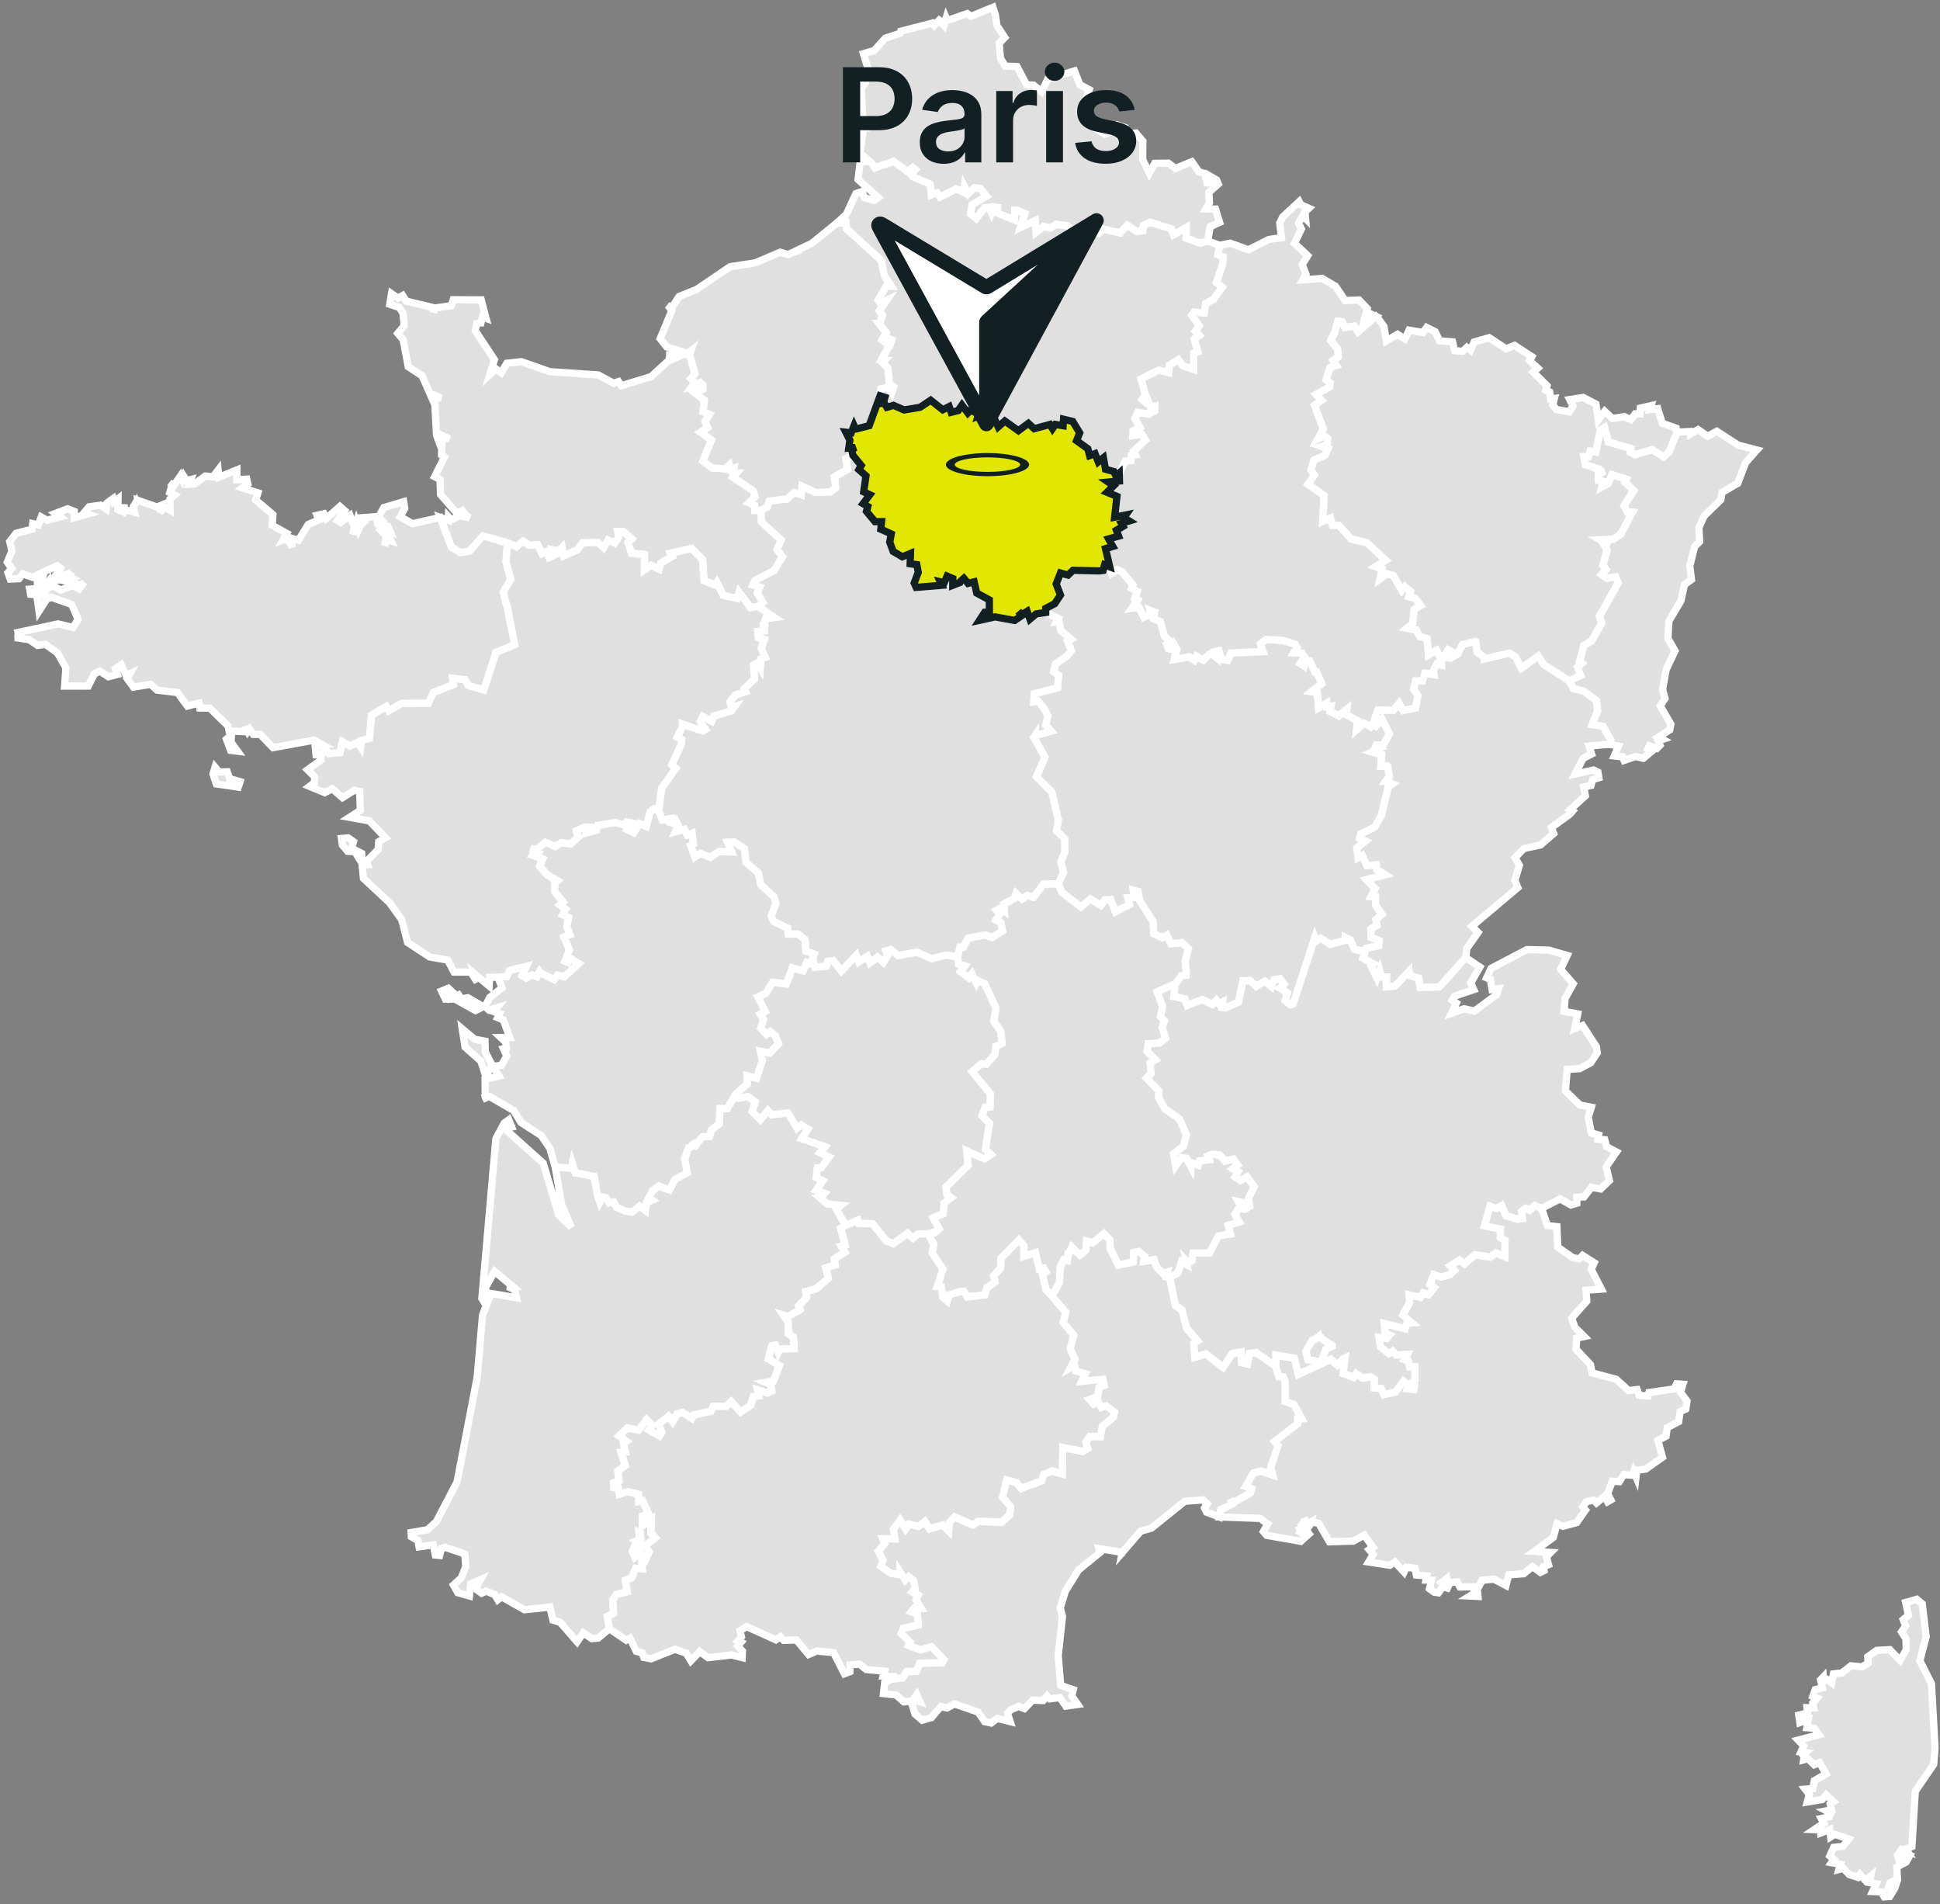 <svg width="267" height="262" viewBox="0 0 267 262" fill="none" xmlns="http://www.w3.org/2000/svg">
<rect x="0" y="0" width="267" height="262" fill="#808080" stroke="none"/>
<path d="M215.986 93.682L217.526 92.921L217.099 91.794L217.704 91.273L217.384 91.011L217.976 88.798L219.022 88.197L220.438 85.766L220.118 84.777L222.7 80.209L222.344 79.394L221.177 79.573L220.42 79.043L221.017 78.344L220.585 77.769L221.182 75.654L220.674 74.844L221.493 75.004L220.22 74.265L222.072 74.176L223.056 73.486L224.65 70.485L223.929 70.418L223.501 69.59L224.837 67.489L223.622 66.353L223.822 65.953L221.85 65.307L221.351 66.518L220.46 67.008L220.661 66.255L219.975 66.131L219.957 65.343L220.772 64.826L219.948 64.924L219.913 64.488L218.176 63.958L217.976 62.84L218.617 62.845L218.835 62.057L219.61 62.199L220.26 59.131L220.83 58.793L221.351 60.801L224.459 61.7L224.396 62.212L225.046 62.555L227.379 61.852L228.947 62.862L229.717 62.172L230.794 59.461L232.558 59.376L232.611 59.741L233.697 59.114L235.033 60.022L236.28 59.336L239.223 61.246L241.801 61.919L240.26 63.646L239.161 66.505L236.988 67.769L236.841 68.753L234.535 71.01L233.813 72.6L233.925 74.532L233.23 75.213L232.567 77.876L232.794 79.742L231.841 80.445L231.347 82.662L229.69 85.459L229.557 87.845L230.532 89.559L229.316 92.115L228.818 94.858L229.156 96.104L228.484 97.102L229.957 99.644L229.806 100.428L228.248 101.416L228.831 101.732L228.221 101.933L228.47 102.543L228.052 102.97L226.997 102.618L226.801 103.023L227.442 103.277L226.164 104.337L225.095 104.088L223.519 104.631L223.314 104.141L222.166 104.016L222.753 102.649L221.471 102.405L221.667 101.812L220.612 99.951L219.12 99.698L219.868 97.796L219.695 96.398L217.909 95.08L216.542 94.764L215.986 93.682Z" fill="#E0E0E0" stroke="white"/>
<path d="M101.278 150.504L101.71 151.078L102.961 150.887L103.958 151.63L103.526 152.939L104.644 154.066L105.695 152.806L106.22 153.376L108.455 153.122L109.697 155.219L110.263 154.778L111.198 155.357L110.356 156.671L113.549 157.784L112.863 158.598L114.119 159.208L113.023 160.673L112.498 160.7L112.324 161.996L113.259 162.472L112.333 163.777L113.464 164.186L112.93 164.774L112.836 164.783L113.816 165.638L115.73 165.851L115.103 166.368L116.398 168.599L115.699 168.999L115.775 169.307L116.296 171.306L115.761 171.462L116.278 172.29L114.831 173.216L114.907 174.062L113.655 174.454L113.981 175.901L112.284 177.361L110.891 177.717L111.002 178.519L109.911 179.694L110.089 180.215L108.446 181.154L107.823 180.972L108.477 181.934L108.486 183.514L109.185 183.977L109.292 185.549L107.266 185.651L107.07 186.074L106.683 185.073L106.238 185.148L105.739 186.974L107.244 187.891L106.429 190.037L105.445 190.206L106.037 190.438L106.198 191.391L105.605 191.68L104.256 191.244L104.421 192.076L103.655 192.17L103.33 193.341L101.919 194.298L100.61 192.864L99.924 193.51L98.17 193.488L97.823 194.187L95.458 194.69L95.196 195.171L93.909 194.369L93.183 194.547L92.533 195.629L91.986 194.89L90.668 195.923L91.046 197.067L90.73 197.593L89.252 196.751L89.764 196.115L88.967 195.34L87.867 196.769L86.322 196.493L85.213 197.557L86.197 198.305L85.788 198.577L86.068 199.797L85.458 199.841L86.046 201.649L85.026 202.415L85.169 203.751L84.434 204.049L84.474 204.677L85.071 204.743L85.231 205.585L86.367 205.238L87.858 205.603L87.912 206.582L88.415 206.462L89.301 208.39L88.424 208.617L88.397 209.939L89.626 209.067L89.572 210.919L90.187 211.578L88.784 212.713L89.319 213.497L88.726 214.81L88.285 214.704L88.383 215.866L87.466 215.79L86.936 217.081L86.068 217.451L86.309 219.022L84.817 219.392L84.314 220.193L84.439 221.988L83.584 222.406L83.846 224.112L82.341 225.381L81.451 225.47L80.276 224.668L79.43 225.91L77.092 223.221L76.099 222.923L75.69 221.124L72.19 221.494L69.029 219.713L68.512 220.118L68.116 219.432L66.914 218.929L66.29 219.223L65.431 218.595L66.139 217.335L64.785 217.936L64.607 219.601L63.018 219.156L62.408 218.096L63.494 217.103L64.095 215.55L63.975 213.813L61.268 212.905L60.756 213.047L60.507 214.022L59.915 213.964L59.621 212.571L57.679 212.838L57.528 211.974L56.615 211.458L56.584 210.866L58.824 210.487L60.066 209.352L62.907 203.902L65.672 189.512L66.411 180.945L67.577 177.975L71.081 178.568L70.828 177.459L69.875 177.009L70.534 177L68.067 174.943L66.86 177.085L66.598 179.111L66.317 178.648L68.249 156.657L69.403 154.533L70.022 154.079L70.413 155.063L69.701 155.188L70.168 155.219L69.919 155.709L74.768 160.054L76.878 167.143L78.637 168.857L77.279 165.709L76.415 160.54L78.628 160.727L78.779 160.05L79.194 161.363L81.781 161.835L82.208 164.244L82.23 164.36L82.56 165.362L82.938 164.672L83.406 164.761L83.846 165.504L84.474 165.379L84.871 166.105L86.126 166.64L86.999 166.764L88.027 165.927L88.838 166.528L88.971 165.446L89.728 165.112L89.301 164.801L89.804 163.812L90.685 163.171L92.146 163.719L92.894 162.285L94.572 161.332L94.225 159.435L94.755 157.917L95.512 157.663L95.24 157.071L95.761 157.525L96.687 156.377L97.631 156.372L97.952 155.379L98.976 154.649L99.096 152.512L100.102 152.499L101.278 150.504ZM88.237 212.58L88.13 210.99L87.956 210.906L88.027 211.863L87.489 212.081L87.934 212.509L88.237 212.58ZM87.529 212.522L87.4 212.62L87.039 213.479L87.386 214.258L88.156 213.706L87.698 212.584L87.591 212.513L87.529 212.522Z" fill="#E0E0E0" stroke="white"/>
<path d="M131.782 131.652L132.111 130.303L132.57 130.299L133.264 129.065L135.597 128.638L136.515 128.999L137.957 128.082L137.757 126.977L137.067 126.594L137.61 125.775L137.134 125.245L137.779 124.911L138.202 125.254L138.135 124.404L139.565 123.642L139.827 122.926L140.664 123.687L141.359 123.206L142.24 123.451L143.616 121.643L145.66 121.59L146.154 122.765L148.772 124.773L150.054 123.682L151.493 124.569L152.089 123.798L152.855 123.763L153.523 125.441L155.446 124.435L155.202 123.527L156.114 123.487L155.963 122.48L156.635 122.667L156.885 123.954L158.701 126.772L158.804 128.473L159.979 129.008L160.598 128.669L161.154 129.827L162.65 129.698L163.568 130.53L163.131 132.222L163.292 134.083L163.657 134.119L162.584 134.275L161.707 135.495L161.586 135.526L161.426 135.548L159.28 136.474L160.032 138.505L159.743 139.863L160.268 140.482L159.97 141.417L160.446 142.855L159.645 143.54L158.051 143.638L157.904 144.685L159.044 145.851L158.323 146.27L158.452 147.766L157.833 148.358L159.529 150.103L159.462 150.989L160.326 152.565L162.361 153.972L163.305 156.136L162.909 157.708L161.537 158.781L161.818 160.379L162.624 159.28L163.318 159.387L163.919 160.54L163.964 159.979L164.899 160.33L165.086 159.743L166.426 159.569L166.261 159.07L166.885 158.839L167.891 158.932L168.612 159.747L169.765 159.48L170.371 160.317L169.708 160.802L170.433 161.23L170.033 161.933L170.705 162.419L171.631 161.933L172.642 163.291L171.845 164.921L172.027 166.012L171.627 166.248L171.391 165.558L170.482 165.362L170.945 166.141V166.377L170.438 166.341L169.984 167.12L170.594 168.162L169.053 168.612L169.374 169.819L167.731 170.077L166.466 172.423L164.213 172.441L164.097 173.447L163.577 173.804L163.251 173.465L163.358 174.022L162.637 173.621L162.161 175.135L161.012 175.767L160.536 175.674L160.669 175.041L160.05 175.237L159.155 174.298L158.826 173.327L157.405 173.572L157.53 172.846L156.729 172.205L156.056 172.348L155.963 173.639L153.919 174.071L152.788 171.76L152.757 170.629L151.942 169.761L150.362 171.016L149.551 170.789L149.444 172.036L148.63 172.69L147.512 171.622L147.103 172.606H146.996L146.911 173.438L146.421 173.336L145.936 174.311L145.807 176.502L144.747 178.35L143.915 177.428L143.452 175.317L143.923 174.988L143.616 174.48L143.02 174.592L142.49 172.383L140.887 172.864L140.914 171.404L140.223 170.642L137.779 173.127L137.699 174.525L136.764 175.527L136.955 176.39L135.833 177.196L135.544 178.189L133.113 178.452L132.637 177.677L132.053 177.731L130.606 178.203L130.375 179.04L129.751 178.501L129.533 177.023L128.994 176.996L129.769 174.614L128.282 172.41L128.5 171.19L127.734 169.752L128.469 169.56L128.625 169.6L129.239 169.088L128.42 167.561L129.796 166.982L129.916 165.549L130.891 164.805L130.308 164.391L130.183 163.336L133.247 160.317L133.042 158.345L135.482 159.444L136.363 158.866L135.611 158.153L136.172 154.6L135.13 153.5L135.589 152.321L136.247 152.285L136.283 150.491L133.781 147.45L135.041 146.368L135.121 146.35L135.709 146.43L136.893 145.112L137.036 143.972L137.908 143.567L137.726 141.897L136.773 140.539L137.062 138.701L135.517 135.379L134.578 134.952L134.391 135.299L133.767 134.008L133.344 134.573L132.187 133.696L132.77 132.921L131.911 132.676L131.782 131.652Z" fill="#E0E0E0" stroke="white"/>
<path d="M180.958 92.444L180.268 90.943L179.645 91.037L179.48 91.624L178.946 91.281L179.569 90.413L179.204 89.857L178.077 89.808L178.532 89.086L178.233 88.61L176.515 88.116L174.271 87.973L173.483 88.597L173.825 89.656L169.386 89.843L168.986 90.845L168.095 90.703L167.757 89.549L167.173 89.678L167.311 90.391L166.661 89.892L166.43 90.017L165.606 90.818L164.68 90.275L164.395 90.841L163.652 90.364L161.626 90.729L161.969 89.34L161.621 88.739L161.354 89.367L160.829 89.251L160.597 88.677L161.203 88.37L160.285 87.568L159.711 85.533L158.758 85.128L158.919 84.207L158.291 83.975L158.447 84.474L157.418 84.919L156.737 83.539L155.784 83.686L156.568 82.55L156.185 82.359L156.523 81.357L155.753 80.934L155.935 80.475L154.39 78.645L153.7 78.374L152.992 78.864L152.734 77.986L152.022 77.715L151.817 78.481L151.283 78.552L147.676 78.472L146.991 79.131L145.953 78.841L145.361 80.346L145.953 81.878L145.161 83.062L143.923 83.712L143.918 84.273L145.628 85.097L145.379 85.573L145.744 85.547L146.002 86.753L147.387 87.951L146.919 88.236L147.449 89.523L146.835 90.24L146.723 90.333L145.254 91.357L145.005 92.426L145.686 92.907L145.552 94.634L142.342 95.444L142.271 96.553L142.836 96.46L143.718 97.515L144.221 98.521L143.909 99.786L144.649 100.591L142.507 101.201V101.103L142.275 101.446L143.803 104.171L142.636 106.883L144.742 108.966L145.646 112.778L145.41 114.318L146.519 115.414L146.55 117.252L145.993 118.553L146.358 120.058L145.659 121.589L146.153 122.765L148.771 124.773L150.054 123.682L151.492 124.568L152.089 123.798L152.854 123.762L153.522 125.44L155.446 124.434L155.201 123.526L156.114 123.486L155.962 122.48L156.634 122.667L156.884 123.953L158.7 126.772L158.803 128.473L159.978 129.007L160.597 128.669L161.154 129.826L162.65 129.697L163.567 130.53L163.131 132.222L163.291 134.083L163.656 134.118L162.583 134.274L161.706 135.494L161.546 137.133L163.068 137.444L163.375 138.335L165.473 137.547L166.866 138.21L167.409 137.662L167.743 138.108L168.273 137.845L168.189 138.62L168.661 138.678L170.459 137.89L171.069 134.964L172.049 134.929L172.886 135.717L174.079 135.013L175.001 135.77L175.353 134.826L176.141 134.688L176.706 135.423L176.132 135.948L177.178 136.629L176.871 137.658L177.588 138.255L177.988 138.148L180.967 129.011L181.145 129.488L181.764 129.114L183.109 129.933L185.139 129.403L185.161 128.998L185.865 129.359L186.412 130.632L187.864 130.944L188.038 130.494L189.761 130.124L189.832 129.443L188.692 128.98L188.67 127.84L189.52 127.319L189.364 126.549L190.206 125.819L189.351 124.55L189.302 123.383L188.71 123.348L189.275 122.257L188.095 121.046L190.656 120.369L189.489 119.617L189.427 118.971L188.135 119.105L187.485 117.698L186.933 117.992L186.755 116.656L187.935 115.716L187.143 115.342L187.298 114.737L189.168 113.842L190.17 112.154L190.161 112.016L191.07 108.254L191.648 107.858L190.789 107.497H190.727L191.212 106.829L190.998 105.409L190.927 105.364L190.161 105.418H190.046L190.166 103.842L188.839 103.459L189.6 103.112L189.222 103.005L189.436 102.519L190.348 102.555L191.248 100.979L190.215 98.94L189.355 99.906L188.941 99.621L188.625 100.004L187.73 99.501L186.715 100.396L186.858 99.153L185.273 98.334L185.366 97.564L184.24 98.49L183.06 97.893L183.193 97.154L182.606 97.234L182.592 96.736L181.479 97.403L181.301 95.32L180.5 95.177L181.915 94.055L181.203 92.444H180.958Z" fill="#E0E0E0" stroke="white"/>
<path d="M29.598 105.556L30.15 106.219L31.272 106.192L31.597 107.141L33.04 107.55L32.79 108.307L29.772 107.862L29.313 106.518L29.598 105.556ZM30.025 64.674L30.119 65.666L32.599 64.66V66.014L33.961 65.929L34.104 66.584L33.374 67.131L35.498 67.817L35.19 68.788L37.559 70.8L37.47 72.292L39.469 73.391L38.975 74.26L39.496 74.041L40.213 75.288L40.052 74.041L41.072 74.335L42.417 72.167L43.913 71.53L43.636 70.903L44.585 70.689L44.906 71.343L46.78 69.687L47.426 70.252L46.437 71.602L46.864 71.882L48.169 70.925L48.775 72.523L48.521 73.552L49.042 71.86L49.353 72.826L49.883 71.659L50.364 72.145L49.857 71.232L51.789 71.081L51.985 72.171L52.724 72.652L52.39 72.955L53.169 73.73L52.938 75.083L53.316 74.228L53.801 74.393L52.911 72.617L53.637 73.004L53.387 72.412L52.43 72.212L52.711 71.74L52.052 71.201L52.822 69.838L55.56 69.032L55.703 69.95L55.097 71.103L56.767 72.051L60.569 71.205L62.11 75.252L63.352 76.036L64.599 75.814L66.451 73.725L69.848 74.718L69.643 77.323L70.307 79.705L69.274 81.441L69.688 83.182L69.763 83.254L70.837 88.712L68.276 89.767L66.584 94.941L64.429 94.322L63.971 93.525L62.297 93.329L62.404 94.215L59.648 95.297L58.949 96.776L55.248 96.802L53.494 97.822L53.156 97.207L51.148 98.41L50.845 101.606L49.75 101.914L49.634 102.782L49.238 102.159L48.129 102.653L47.136 102.061L46.789 103.566L45.23 103.695L44.83 103.129L44.193 103.917L43.498 103.864L43.383 102.715L44.505 102.546L43.236 101.838L37.581 102.875L35.809 101.05L34.852 101.045L34.362 100.329L34.082 100.689L33.708 99.986L33.797 100.667L31.887 100.609L31.802 102.132L32.692 103.361L31.74 103.241L31.161 101.709L31.668 101.286L31.401 99.897L28.877 97.439L27.501 97.421L27.403 96.74L25.782 97.15L24.42 95.288L21.615 94.95L20.715 94.157L18.364 94.549L17.492 93.347L17.87 92.684L17.336 92.92L16.677 91.482L15.884 92.007L16.152 92.8L14.918 93.12L13.729 92.337L12.977 92.742L12.149 94.398L8.894 94.402L9.068 91.887L7.906 89.834L6.249 88.654L5.172 88.801L4.001 88.009L2.069 87.724L2.625 87.599L2.483 87.02L7.99 85.849L10.052 86.339L10.751 85.217L9.856 83.169L7.122 82.198L6.472 82.385L5.363 84.095L5.119 82.319L5.653 81.913L4.206 81.766L4.081 81.067L5.163 80.996L5.132 79.651L5.858 79.367L5.426 80.417L5.804 80.934L6.468 80.177L6.41 81.023L7.349 80.587L8.338 81.192L10.021 80.551L10.88 81.041L11.601 80.11L11.12 80.511L9.464 80.075L10.101 79.643L9.566 79.389L9.816 78.761L8.801 79.763L7.995 79.807L8.36 79.318L7.233 79.754L8.306 78.182L7.87 77.835L4.473 79.429L3.11 78.957L2.621 79.62L1.414 79.678L1.089 78.792L1.619 78.209L1 77.35L1.632 75.854L1.338 74.513L2.207 73.382L4.415 72.817L4.5 72.047L5.279 72.22L5.675 71.134L6.472 71.575L8.28 71.125L7.625 70.644L9.299 70.012L10.225 70.364L10.23 71.228L12.091 70.72L11.588 70.528L12.256 69.74L13.854 69.504L14.607 70.039L14.718 69.21L15.559 68.609L15.675 69.05L16.245 68.614L16.214 70.101L16.957 70.417L17.069 69.411L17.105 70.101L18.534 70.48L18.369 69.669L18.805 68.97L19.006 69.353L18.952 68.837L21.606 69.763L22.269 69.491L21.998 70.528L22.652 69.763L23.414 70.208L23.382 68.69L24.028 68.111L23.365 67.772L23.69 66.708L23.32 66.401L23.917 66.806L24.847 65.471L25.088 66L25.288 65.519L25.68 66.134L26.254 65.987L26.018 66.624L26.806 66.566L28.249 65.497L29.3 65.609L30.025 64.674Z" fill="#E0E0E0" stroke="white"/>
<path d="M117.387 62.648L118.531 64.051L118.21 64.616L119.181 65.48L118.869 67.675L119.706 68.076L118.785 69.305L119.435 69.697L119.248 70.36L120.428 71.78L121.332 71.772L121.22 72.813L122.663 73.468L122.454 74.59L122.93 75.885L124.19 76.616L125.308 76.153L125.263 77.569L126.18 77.693L126.376 78.748L125.815 80.218L126.087 80.823L129.618 80.534L129.399 80.049L129.947 80.178L130.348 79.269L131.136 79.608L131.127 80.534L132.115 80.151L132.213 79.968L132.654 79.577L133.233 80.276L134.07 80.058L134.431 81.607L136.158 82.542L136.167 84.163L135.53 84.229L134.8 85.356L136.937 84.884L139.64 85.369L140.539 84.764L140.21 84.171L140.7 84.541L141.368 84.118L141.746 85.191L142.61 84.465L143.919 84.274L145.629 85.098L145.379 85.574L145.744 85.547L146.003 86.754L147.387 87.952L146.92 88.237L147.45 89.523L146.835 90.24L146.724 90.334L145.255 91.358L145.005 92.426L145.686 92.907L145.553 94.635L142.343 95.445L142.271 96.554L142.837 96.46L143.718 97.516L144.222 98.522L143.91 99.786L144.649 100.592L142.507 101.202V101.104L142.276 101.447L143.803 104.172L142.636 106.883L144.742 108.967L145.646 112.778L145.41 114.319L146.519 115.414L146.55 117.253L145.994 118.553L146.359 120.058L145.66 121.59L143.616 121.643L142.24 123.451L141.359 123.206L140.664 123.687L139.827 122.926L139.564 123.642L138.135 124.404L138.202 125.254L137.779 124.911L137.133 125.245L137.61 125.775L137.066 126.594L137.757 126.977L137.957 128.081L136.514 128.999L135.597 128.638L133.264 129.065L132.57 130.299L132.111 130.303L131.781 131.652L130.232 131.421L128.233 131.915L126.207 131.029L123.625 131.492L122.587 130.668L121.933 130.837L122.164 131.501L121.59 132.44L120.788 131.688L119.733 132.498L119.381 131.608L118.188 132.378L117.836 131.465L115.793 133.62L114.657 132.187L113.905 132.316L113.727 132.943L112.155 133.095L111.981 132.445L111.407 132.583L111.745 132.133L112.03 131.278L110.9 130.882L110.779 129.315L109.831 128.527L108.477 128.54L108.379 127.716L106.46 126.799L106.127 126.042L106.777 124.306L106.505 123.424L104.702 121.75L104.354 120.12L102.658 118.678L102.422 116.772L101.055 115.859L100.134 115.9L100.699 117.222L98.985 117.177L97.747 117.97L96.394 117.431L95.623 117.939L95.027 116.318L95.423 116.104L95.245 114.675L94.604 114.907L94.176 114.123L92.943 114.461L93.344 113.58L93.005 112.939L92.64 113.322L92.137 113.152L92.235 112.672L91.126 112.832L90.641 111.616L91.064 108.428L93.005 105.708L92.462 105.227L93.731 102.48L93.816 101.741L93.223 101.416L93.958 99.849L93.936 99.617L96.736 100.57L97.093 100.343L96.38 99.221L96.727 98.566L97.947 99.234L98.219 98.531L100.659 97.791L101.082 97.213L100.654 97.342L100.467 96.536L101.224 95.605L102.609 95.191L102.44 94.746L103.847 93.406L103.695 91.527L104.234 91.22L104.63 91.865L104.706 90.663L105.325 90.445L104.764 89.18L105.2 87.978L104.368 87.773L104.301 86.852L105.214 86.785L105.254 86.175L104.666 86.046L105.178 85.926L105.361 85.111L106.558 84.96L104.377 83.428L104.978 82.894L104.199 81.585L104.533 80.805L103.593 80.512L103.865 79.879L106.527 78.481L107.671 76.602L106.932 75.596L107.498 74.287L104.773 71.825L104.711 70.209L105.601 69.715L105.837 68.94L107.916 68.664H108.299L109.292 67.742L110.254 68.072L110.37 66.874L112.235 67.751L114.266 67.662L115.005 67.105L114.813 65.614L116.63 64.563L116.403 63.116L117.387 62.648Z" fill="#E0E0E0" stroke="white"/>
<path d="M179.009 28.156L180.131 28.659L179.601 29.149L179.681 30.062L179.294 29.67L178.719 30.721L179.111 31.496L178.158 33.481L179.984 35.178L179.222 36.402L179.734 37.747L179.307 38.508L181.965 38.308L183.795 39.372L185.126 41.353L187.054 41.282L188.185 42.475L187.86 43.691L188.488 43.13L189.374 43.539L186.907 45.663L186.4 44.88L185.082 45.062L184.708 44.274L184.138 44.23L183.724 45.645L183.693 45.815L183.149 46.83L184.111 48.041L184.187 49.132L183.479 49.608L183.924 50.298L183.051 50.605L182.517 52.231L183.096 52.685L182.989 53.241L181.15 54.288L181.907 55.08L180.932 55.761L182.134 59.034L181.413 60.361L182.214 59.965L182.726 60.303L182.686 61.158L181.952 61.42L182.784 61.701L182.357 62.672L180.914 63.268L180.834 63.348L180.438 64.662L180.901 65.383L180.037 66.612L182.246 68.197L182.045 71.728L183.123 71.256L183.381 72.271L184.267 72.284L185.981 74.154L188.127 74.675L190.723 77.075L189.325 77.961L190.22 78.291L189.939 79.622L190.91 78.932L191.747 79.163L192.936 81.212L193.354 80.717L194.134 81.381L193.906 82.106L194.757 82.32L195.54 83.322L194.632 83.838L194.45 85.802L193.662 86.434L194.931 86.675L195.402 87.579L196.413 87.863L196.614 90.09L197.713 89.453L198.412 90.82L198.403 91.528L197.78 91.354L197.25 92.325L197.362 92.841L196.119 92.641L195.768 93.723L194.833 93.701L194.556 94.845L195.162 95.731L194.828 97.432L193.092 97.775L192.548 96.808L191.774 97.752L189.645 97.712L188.942 99.622L188.626 100.005L187.731 99.502L186.716 100.397L186.858 99.155L185.273 98.336L185.367 97.565L184.24 98.491L183.06 97.895L183.194 97.156L182.606 97.236L182.593 96.737L181.48 97.405L181.302 95.321L180.5 95.179L181.916 94.057L181.204 92.445H180.959L180.269 90.945L179.645 91.038L179.481 91.626L178.946 91.283L179.57 90.415L179.204 89.858L178.078 89.809L178.532 89.088L178.234 88.611L176.515 88.117L174.271 87.975L173.483 88.598L173.826 89.658L169.387 89.845L168.986 90.847L168.096 90.704L167.757 89.551L167.174 89.68L167.312 90.392L166.662 89.894L166.43 90.018L165.607 90.82L164.681 90.277L164.396 90.842L163.652 90.366L161.626 90.731L161.969 89.342L161.622 88.741L161.355 89.368L160.829 89.253L160.598 88.678L161.203 88.371L160.286 87.57L159.712 85.535L158.759 85.13L158.919 84.208L158.291 83.977L158.447 84.475L157.419 84.92L156.738 83.54L155.785 83.687L156.568 82.552L156.185 82.36L156.524 81.358L155.754 80.935L155.936 80.477L154.391 78.647L153.701 78.375L152.993 78.865L152.735 77.988L152.152 75.49L153.158 75.192L152.579 74.15L153.955 73.767L153.656 72.966L154.565 72.427L154.338 72.013L155.411 71.683L154.685 71.229L154.943 70.855L153.407 71.167L153.723 68.299L152.361 67.734L153.265 66.844L152.526 66.331L154.075 66.184L154.039 65.116L154.832 63.437L155.615 63.366L155.678 62.672L156.221 62.574L155.981 62.088L157.601 60.575L157.103 59.76L155.892 59.933L155.923 59.279L156.871 58.802L156.181 57.609L156.577 56.741L158.109 56.972L158.91 56.505L158.924 55.877L158.291 55.997L157.998 55.151L157.69 55.427L157.165 54.982L157.615 54.363L157.005 52.137L159.458 50.926L160.816 51.251L160.896 50.249L162.156 49.497L162.82 50.329L164.244 50.815L164.271 48.602L164.836 48.397L164.333 46.656L165.037 46.153L164.489 45.574L165.01 44.826L164.004 43.379L164.329 42.929L165.696 43.063L165.905 41.781L166.991 41.184L168.189 39.528L167.379 38.873L168.252 36.349L168.296 35.329L167.593 35.049L167.86 33.757L169.298 33.459L171.818 34.367L174.618 32.956L176.368 32.702L176.132 30.676L176.542 29.848L178.799 27.742L179.009 28.156Z" fill="#E0E0E0" stroke="white"/>
<path d="M251.837 255.376L252.376 254.183L253.636 254.053L254.433 253.047L252.514 252.393L251.948 252.749L251.824 251.729L250.568 252.215L250.523 251.778L249.678 251.747L251.004 250.857L250.661 250.22L251.766 249.988L251.984 249.472L251.378 249.16L252.073 249.027L251.89 248.225L252.345 247.914L251.329 246.974L250.791 247.597L248.734 247.949L249.019 246.93L248.453 246.182L249.486 246.097L249.704 245.011L251.316 244.089L250.439 242.535L249.686 242.829L248.814 241.978L248.235 242.143L248.315 241.56L247.803 241.707L248.466 241.146L247.865 241.066L248.235 240.215L247.478 239.423L250.341 238.693L249.704 237.802L248.671 237.722L248.867 236.622L247.718 237.018L247.567 235.99L248.756 235.709L248.694 234.966L249.611 234.993L249.486 234.316L250.069 233.652L249.495 233.412L249.824 232.486L250.817 232.245L250.559 231.141L250.92 230.763L250.951 231.346L251.463 231.092L252.086 231.538L252.331 230.318L253.529 230.171L254.735 229.213L256.267 229.347L257.104 228.844L257.055 227.962L258.293 227.081L260.087 226.987L261.508 228.456L262.358 226.969L262.314 225.491L261.704 224.534L262.273 223.715L261.935 222.855L262.661 222.25L262.269 220.491L263.805 220.055L264.553 220.682L265.096 225.197L264.228 228.501L265.831 231.68L266.312 240.474L266.138 242.758L263.6 246.475L263.133 254.071L262.318 254.401L262.549 254.779L261.69 254.49L261.147 255.282L261.312 255.808L261.877 255.069L262.821 255.331L262.345 256.2L261.058 256.903L261.147 258.533L260.123 259.067L259.865 259.784L260.907 259.419L260.795 259.779L260.083 260.941L259.321 260.999L258.898 260.309L257.723 260.265L258.226 259.196L257.291 259.036L257.465 258.132L256.726 258.733L255.969 257.914L255.688 258.31L254.522 257.936L253.707 257.072L253.088 257.233L253.293 256.516L252.064 256.298L252.38 255.826L251.837 255.376Z" fill="#E0E0E0" stroke="white"/>
<path d="M198.412 90.819L199.307 89.403L199.81 89.657L199.213 90.485L199.614 90.547L200.598 89.982L201.284 88.686L203.047 88.25L203.091 88.281L203.296 89.706L204.32 90.512V90.654L207.74 89.866L208.59 90.387L209.383 91.932L211.693 90.271L212.486 91.429L215.986 93.682L216.542 94.764L217.909 95.08L219.694 96.398L219.868 97.796L219.12 99.697L220.612 99.951L221.667 101.812L221.471 102.404L218.706 102.649L219.053 103.753L217.913 104.319L216.783 106.501L219.32 105.953L219.921 106.242L220.046 107.017L219.209 107.266L218.955 108.081L217.967 108.286L218.194 109.497L216.088 111.42L216.413 111.612L216.043 112.039L213.528 113.852L213.831 114.693L212.018 116.26L209.716 116.763L208.514 118.01L209.111 119.065L208.497 121.131L208.893 122.133L202.575 127.458L203.43 128.3L201.876 130.508L201.729 131.755L198.122 135.793L195.455 135.896L195.242 134.604L193.999 134.208L193.933 133.66L192.009 135.691L190.803 135.802L190.834 134.435L190.126 134.44L189.89 133.571L189.511 134.569L188.728 132.975L189.017 132.654L187.579 131.83L187.864 130.944L188.038 130.495L189.761 130.125L189.832 129.444L188.692 128.981L188.67 127.841L189.52 127.32L189.364 126.55L190.206 125.82L189.351 124.551L189.302 123.384L188.71 123.349L189.275 122.258L188.095 121.047L190.656 120.37L189.489 119.617L189.427 118.972L188.136 119.105L187.485 117.698L186.933 117.992L186.755 116.657L187.935 115.717L187.143 115.343L187.298 114.738L189.169 113.843L190.17 112.155L190.161 112.017L191.07 108.255L191.649 107.859L190.789 107.498H190.727L191.212 106.83L190.998 105.41L190.927 105.365L190.161 105.419H190.046L190.166 103.842L188.839 103.46L189.6 103.112L189.222 103.005L189.436 102.52L190.348 102.556L191.248 100.98L190.215 98.94L189.356 99.906L188.941 99.621L189.645 97.711L191.773 97.751L192.548 96.808L193.091 97.774L194.828 97.431L195.161 95.73L194.556 94.844L194.832 93.7L195.767 93.722L196.119 92.64L197.361 92.841L197.25 92.324L197.78 91.353L198.403 91.527L198.412 90.819Z" fill="#E0E0E0" stroke="white"/>
<path d="M144.747 178.349L145.807 176.506L145.936 174.315L146.421 173.34L146.911 173.443L146.995 172.61H147.102L147.512 171.626L148.625 172.695L149.444 172.04L149.551 170.798L150.361 171.025L151.938 169.77L152.752 170.638L152.784 171.773L153.915 174.079L155.958 173.652L156.047 172.361L156.72 172.218L157.521 172.86L157.401 173.581L158.821 173.34L159.146 174.311L160.041 175.25L160.66 175.055L160.526 175.687L161.003 175.78L161.773 179.658L162.69 180.268L163.349 182.815L164.841 184.538L164.315 184.899L164.458 186.76L165.972 186.306L168.327 188.149L169.605 186.261L170.82 186.052L170.887 187.495L171.671 187.682L171.951 186.261L172.913 186.123L175.576 188.007L176.012 189.423L176.644 189.454L176.907 190.144L176.889 192.86L178.109 193.265L179.182 195.229L178.617 195.255L178.621 195.896L175.433 198.363L175.91 198.92L174.899 201.961L175.179 202.98L173.554 202.428L172.544 202.682L171.444 204.548L172.29 204.841L172.098 205.429L169.73 206.8L169.36 206.306L169.543 206.996L168.029 207.731L167.833 208.733L166.07 208.078L165.776 207.486L166.145 206.912L165.553 206.382L163.06 206.569L158.483 210.256L156.991 210.687L154.453 213.626L154.542 213.185L154.422 213.595L151.239 213.074L151.403 213.608L148.434 216.021L146.617 218.956L145.918 221.258L146.23 222.428L145.642 227.803L145.98 231.899L147.712 232.5L147.507 233.341L148.322 234.526L146.688 234.757L145.847 233.569L144.484 233.76L144.115 233.341L143.572 233.987L142.124 233.925L140.994 235.096L140.165 234.793L139.079 235.278L138.656 235.737L139.026 236.881L137.267 236.44L136.408 237.077L135.517 236.894L134.609 235.568L131.354 234.455L130.33 235.011L129.48 234.815L128.184 236.342L126.911 236.694L125.931 235.844L125.388 234.081L124.399 234.174L123.331 233.226L121.585 233.025L121.759 231.507L122.65 231.044L124.177 230.888L124.76 230.011L126.109 229.966L126.559 228.858L129.627 228.809L129.867 228.359L128.171 226.596L126.679 227.046L125 226.431L125.232 225.99L123.994 224.793L124.292 224.063L126.35 223.608L126.234 222.121L125.383 221.801L125.82 221.249L126.724 221.289L126.038 220.135L126.332 219.517L125.521 219.062L125.922 218.622L125.717 217.509L125.032 216.992L124.564 217.442L123.847 216.324L123.843 216.676L122.601 216.533L121.202 215.549L121.496 214.695L120.842 213.466L121.701 212.433L121.452 211.738L123.139 211.747L122.917 210.447L123.852 209.178L124.635 210.358L125.063 209.726L125.17 209.735L126.372 210.033L127.271 209.347L127.921 210.358L129.729 209.833L130.548 210.661L130.673 209.45L131.35 208.733L133.905 209.837L134.56 209.343L137.806 209.463L138.923 208.47L139.039 207.304L137.953 206.017L138.509 203.635L139.885 204.022L140.535 204.801L143.327 203.768L143.625 202.878L144.783 202.393L146.185 202.802L146.239 199.182L149.008 199.717L149.671 199.311L149.413 198.465L149.956 197.655L151.417 197.668L151.684 196.257L153.22 194.988L153.345 194.311L152.245 193.483L151.555 193.692L151.154 192.971L150.495 193.229L149.912 192.588L151.012 192.201L151.252 190.914L151.951 190.625L151.764 189.823L148.848 190.086L149.329 189.044L148.046 188.675L147.881 187.891L147.303 188.22L147.917 187.045L147.276 185.625L147.739 183.692L146.296 182.027L146.648 180.571L144.747 178.349ZM125.633 233.907L126.621 234.17L126.176 233.177L125.633 233.907Z" fill="#E0E0E0" stroke="white"/>
<path d="M111.407 132.583L111.982 132.444L112.155 133.095L113.727 132.943L113.905 132.315L114.658 132.186L115.793 133.62L117.837 131.465L118.188 132.378L119.382 131.607L119.733 132.498L120.789 131.688L121.59 132.44L122.164 131.501L121.933 130.837L122.587 130.668L123.625 131.492L126.207 131.029L128.233 131.915L130.232 131.42L131.782 131.652L131.911 132.676L132.77 132.921L132.187 133.696L133.345 134.573L133.768 134.007L134.391 135.298L134.578 134.951L135.517 135.379L137.062 138.7L136.773 140.539L137.726 141.897L137.908 143.567L137.036 143.972L136.893 145.112L135.709 146.43L135.121 146.349L135.041 146.367L133.781 147.449L136.283 150.49L136.248 152.285L135.589 152.32L135.13 153.5L136.172 154.6L135.611 158.153L136.363 158.865L135.482 159.444L133.042 158.344L133.247 160.317L130.183 163.335L130.308 164.391L130.891 164.805L129.916 165.548L129.796 166.982L128.42 167.561L129.239 169.088L128.625 169.6L128.469 169.56L127.734 169.751L126.341 169.796L125.642 170.366L124.907 169.707L122.948 171.136L121.995 170.758L120.072 168.38L118.211 168.349L118.068 167.895L116.403 168.598L115.107 166.368L115.735 165.851L113.821 165.637L112.837 164.787L112.93 164.774L113.469 164.186L112.333 163.776L113.26 162.476L112.325 161.995L112.498 160.7L113.024 160.673L114.119 159.208L112.863 158.598L113.545 157.783L110.352 156.67L111.194 155.357L110.259 154.778L109.698 155.219L108.451 153.122L106.216 153.375L105.69 152.805L104.644 154.066L103.522 152.939L103.954 151.63L102.957 150.886L101.706 151.078L101.278 150.504L102.841 149.128L102.783 148.019L104.092 148.353L104.902 145.94L104.626 144.649L105.922 144.885L107.124 143.625L106.715 142.552L105.966 141.959L105.486 142.329L104.675 141.478L105.054 140.263L104.6 139.546L105.285 139.172L104.288 137.177L105.361 136.679L106.314 135.152L108.219 135.374L109.012 133.175L110.517 133.575L111.024 132.453L111.407 132.583Z" fill="#E0E0E0" stroke="white"/>
<path d="M189.792 43.989L190.473 44.928L190.794 46.91L192.343 45.997L193.358 46.642L193.928 45.427L195.843 45.748L196.346 45.057L197.53 45.641L198.114 46.887L199.917 47.039L200.202 48.245L201.31 48.343L201.889 47.791L202.388 48.174L202.887 47.052L204.952 46.46L207.277 47.992L208.461 47.524L210.825 49.082L210.514 49.621L211.644 50.658L211.021 51.184L212.922 53.081L212.753 53.677L213.283 53.935L213.403 54.888L213.924 54.822L213.701 55.694L214.2 56.344L215.99 56.656L216.48 55.877L216.039 54.977L217.891 54.692L219.65 55.601L219.971 57.765L220.852 56.594L221.921 57.591L223.564 57.324L224.45 57.747L225.046 56.941L225.719 56.95L225.763 56.157L227.237 55.814L227.072 56.349L228.15 56.228L228.782 58.237L230.692 58.918L230.794 59.461L229.717 62.172L228.947 62.863L227.379 61.852L225.046 62.555L224.396 62.213L224.459 61.7L221.351 60.801L220.83 58.793L220.26 59.132L219.61 62.199L218.835 62.057L218.617 62.845L217.976 62.84L218.176 63.958L219.913 64.488L219.948 64.924L220.772 64.826L219.957 65.343L219.975 66.131L220.661 66.255L220.46 67.008L221.351 66.518L221.849 65.307L223.822 65.953L223.622 66.353L224.837 67.489L223.501 69.59L223.929 70.418L224.65 70.485L223.056 73.486L222.072 74.176L220.22 74.265L221.493 75.004L220.674 74.844L221.182 75.654L220.585 77.769L221.017 78.344L220.42 79.043L221.177 79.573L222.344 79.394L222.7 80.209L220.117 84.778L220.438 85.766L219.022 88.197L217.976 88.798L217.384 91.011L217.704 91.274L217.099 91.795L217.526 92.921L215.986 93.682L212.486 91.43L211.693 90.272L209.383 91.933L208.59 90.388L207.74 89.867L204.32 90.655V90.512L203.296 89.706L203.091 88.282L203.047 88.25L201.284 88.687L200.598 89.982L199.614 90.548L199.213 90.486L199.81 89.657L199.307 89.404L198.412 90.82L197.713 89.453L196.613 90.089L196.413 87.863L195.402 87.578L194.93 86.674L193.661 86.434L194.449 85.802L194.632 83.838L195.54 83.322L194.756 82.32L193.906 82.106L194.133 81.38L193.354 80.717L192.935 81.211L191.747 79.163L190.909 78.931L189.939 79.622L190.219 78.29L189.324 77.961L190.722 77.075L188.127 74.675L185.981 74.154L184.266 72.284L183.38 72.271L183.122 71.255L182.045 71.727L182.245 68.197L180.037 66.612L180.9 65.383L180.437 64.661L180.834 63.348L180.914 63.268L182.356 62.671L182.784 61.7L181.951 61.42L182.686 61.157L182.726 60.303L182.214 59.964L181.412 60.36L182.134 59.033L180.932 55.761L181.907 55.08L181.15 54.287L182.989 53.241L183.095 52.684L182.517 52.23L183.051 50.605L183.924 50.298L183.478 49.608L184.186 49.131L184.111 48.041L183.149 46.829L183.692 45.814L183.723 45.645L184.137 44.229L184.707 44.274L185.081 45.062L186.399 44.879L186.907 45.663L189.373 43.539L189.792 43.989Z" fill="#E0E0E0" stroke="white"/>
<path d="M87.586 212.512L87.693 212.584L88.152 213.706L87.381 214.258L87.034 213.479L87.395 212.619L87.524 212.521L87.586 212.512ZM88.129 210.99L88.236 212.579L87.929 212.503L87.484 212.076L88.022 211.858L87.951 210.901L88.129 210.99ZM116.402 168.598L118.067 167.895L118.21 168.349L120.071 168.38L121.995 170.762L122.947 171.14L124.906 169.711L125.641 170.37L126.345 169.8L127.734 169.756L128.5 171.194L128.281 172.414L129.768 174.613L128.994 177L129.537 177.022L129.755 178.5L130.374 179.039L130.61 178.202L132.057 177.73L132.645 177.677L133.117 178.451L135.548 178.189L135.837 177.2L136.959 176.394L136.772 175.53L137.707 174.524L137.783 173.131L140.232 170.646L140.922 171.408L140.895 172.868L142.498 172.387L143.028 174.595L143.624 174.48L143.932 174.987L143.46 175.317L143.927 177.427L144.755 178.344L146.674 180.548L146.323 182.004L147.765 183.67L147.302 185.602L147.943 187.022L147.329 188.198L147.908 187.868L148.072 188.652L149.355 189.021L148.874 190.063L151.79 189.801L151.977 190.602L151.278 190.891L151.038 192.178L149.938 192.565L150.521 193.207L151.18 192.948L151.581 193.67L152.271 193.46L153.371 194.289L153.246 194.965L151.71 196.234L151.443 197.646L149.983 197.632L149.439 198.443L149.698 199.289L149.034 199.694L146.265 199.16L146.211 202.779L144.809 202.37L143.651 202.855L143.353 203.746L140.561 204.779L139.911 203.999L138.535 203.612L137.979 205.994L139.065 207.281L138.949 208.447L137.832 209.44L134.586 209.32L133.932 209.814L131.376 208.71L130.699 209.427L130.574 210.638L129.755 209.81L127.947 210.335L127.297 209.324L126.398 210.01L125.196 209.712L125.089 209.703L124.662 210.335L123.878 209.155L122.943 210.424L123.166 211.724L121.478 211.715L121.727 212.41L120.868 213.443L121.523 214.672L121.229 215.527L122.627 216.511L123.869 216.653L123.873 216.301L124.59 217.419L125.058 216.969L125.743 217.486L125.948 218.599L125.548 219.04L126.358 219.494L126.064 220.113L126.75 221.266L125.846 221.226L125.41 221.778L126.26 222.098L126.376 223.586L124.319 224.04L124.02 224.77L125.258 225.968L125.027 226.408L126.705 227.023L128.197 226.573L129.893 228.336L129.653 228.786L126.585 228.835L126.135 229.944L124.786 229.988L124.203 230.865L122.676 231.021L122.783 230.678L121.549 230.62L121.732 229.953L119.207 229.708L118.308 228.978L117.003 229.08L116.963 230.015L116.22 230.3L114.728 227.388L112.408 227.174L111.278 227.655L109.612 225.656L107.849 225.701L107.413 225.22L106.781 225.634L102.751 223.813L101.838 224.374L102.043 225.229L101.576 225.776L101.976 225.968L101.522 226.48L102.186 227.192L102.141 228.078L100.69 227.713L97.457 228.087L96.304 227.254L95.088 228.523L94.447 227.464L92.907 226.934L89.612 228.238L88.601 228.056L88.383 227.424L87.577 227.214L86.691 225.407L86.184 225.683L83.873 224.115L83.61 222.41L84.465 221.992L84.34 220.197L84.843 219.396L86.335 219.026L86.094 217.455L86.963 217.085L87.493 215.794L88.41 215.87L88.312 214.707L88.753 214.814L89.345 213.501L88.811 212.717L90.213 211.582L89.599 210.923L89.652 209.071L88.423 209.943L88.45 208.621L89.327 208.394L88.441 206.466L87.938 206.586L87.884 205.607L86.393 205.242L85.257 205.589L85.097 204.747L84.501 204.681L84.46 204.053L85.195 203.754L85.053 202.419L86.072 201.653L85.485 199.845L86.094 199.801L85.814 198.581L86.224 198.309L85.24 197.561L86.348 196.497L87.893 196.773L88.993 195.344L89.79 196.119L89.278 196.755L90.756 197.597L91.072 197.071L90.694 195.927L92.012 194.894L92.559 195.633L93.21 194.551L93.935 194.373L95.222 195.175L95.485 194.694L97.849 194.191L98.196 193.492L99.951 193.514L100.636 192.868L101.945 194.302L103.357 193.345L103.682 192.174L104.447 192.08L104.283 191.248L105.632 191.684L106.224 191.394L106.064 190.442L105.472 190.21L106.456 190.041L107.27 187.895L105.765 186.978L106.264 185.152L106.709 185.076L107.097 186.078L107.293 185.655L109.318 185.553L109.212 183.981L108.513 183.518L108.504 181.938L107.849 180.976L108.472 181.158L110.115 180.219L109.937 179.698L111.028 178.522L110.917 177.721L112.31 177.365L114.011 175.9L113.686 174.453L114.937 174.061L114.862 173.215L116.309 172.289L115.792 171.461L116.327 171.305L115.806 169.306L115.73 168.999L116.402 168.598Z" fill="#E0E0E0" stroke="white"/>
<path d="M136.981 1.997L137.217 3.538L138.29 5.154L137.52 5.964L137.694 8.013L138.353 9.099L139.973 9.161L141.291 11.672L142.258 11.717L143.362 12.612L144.212 10.871L147.881 9.762L148.62 11.65L149.902 12.336L149.506 13.605L150.472 17.483L152.035 18.445L153.353 17.999L153.861 17.225L154.675 17.505L154.337 18.556L156.332 18.302L157.293 19.442L157.262 21.949L158.184 23.81L158.914 22.479L160.811 22.452L161.768 23.178L164.034 22.252L164.992 23.641L165.744 23.854L166.127 25.168L166.675 25.159L166.586 24.268L167.441 24.763L167.677 25.319L166.376 26.468L166.457 27.902L165.967 28.752L167.294 28.77L167.85 30.6L166.555 31.205L166.216 33.169L165.183 33.472L163.211 32.777L163.242 31.321L161.492 32.318L161.207 31.508L158.295 30.582L157.356 31.041L157.276 31.731L156.434 31.86L155.138 31.009L154.159 32.06L151.808 31.526L151.176 32.123L150.223 32.167L149.871 31.646L148.277 32.247L146.83 31.063L145.352 30.88L144.551 31.383L143.611 31.17L142.569 31.989L142.453 30.355L140.41 31.321L141.024 29.384L140.08 28.966L139.666 28.935L139.599 30.253L137.235 29.331L137.271 28.561L136.803 28.485L136.447 29.313L136.104 28.534L135.485 28.61L134.332 30.074L133.544 29.438L133.762 28.173L135.739 26.998L134.933 25.965L134.101 25.845L133.219 26.655L132.734 25.72L132.636 26.468L131.581 26.014L129.35 27.122L128.98 26.566L128.161 26.824L127.996 25.341L125.588 24.313L125.32 23.979L125.939 23.342L125.605 23.066L124.889 23.632L122.974 22.211L120.392 23.102L119.96 22.461L118.339 21.063L118.936 17.073L119.831 17.799L118.744 16.174L118.49 11.619L118.566 11.192L118.735 11.891L119.069 11.432L119.434 9.353L118.833 7.385L120.316 6.948L121.861 5.243L124.19 4.486L123.646 4.384L128.339 3.173L128.575 3.476L129.555 2.469L129.35 2.995L129.92 3.538L130.227 2.469L130.378 2.812L133.121 1.873L133.633 2.242L136.661 1L136.981 1.997Z" fill="#E0E0E0" stroke="white"/>
<path d="M53.886 40.408L54.768 41L55.418 40.662L55.925 41.441L59.741 42.345L59.652 43.004L59.884 42.376L62.123 42.06L62.381 41.241L66.228 41.263L66.896 43.805L66.415 43.636L66.09 44.821L66.099 44.424L65.623 44.513L65.409 45.497L68.049 49.487L67.404 51.544L68.272 50.751L68.993 51.281L69.755 49.981L71.776 49.767L75.659 51.139L82.337 51.588L84.461 52.733L85.124 52.497L85.507 53.071L89.599 51.824L91.972 49.66L93.758 48.908L91.674 48.819L94.897 48.77L95.65 51.397L95.107 52.078L95.623 52.626L95.365 52.995L96.349 52.608L96.736 52.937V53.538L95.57 53.988L96.937 55.052L96.763 56.646L97.649 57.007L97.048 57.977L97.4 58.846L96.434 59.482L97.921 60.524L96.741 63.436L98.019 64.371L99.826 64.496L100.378 63.975L100.543 64.563L101.024 64.398L100.926 65.043L101.411 65.052L100.913 65.676L103.638 67.492L103.932 68.32L103.081 69.18L103.851 69.505L103.887 70.226L104.715 70.213L104.782 71.829L107.507 74.291L106.941 75.6L107.68 76.602L106.541 78.485L103.874 79.883L103.602 80.516L104.542 80.805L104.208 81.584L104.987 82.893L104.386 83.428L103.281 83.592L101.723 81.5L101.452 82.35L99.541 81.914L98.691 80.213L98.504 80.534L96.892 79.888L96.71 77.029L95.205 75.471L92.315 76.117L92.547 76.562L90.962 77.475L90.717 78.334L89.626 77.786L88.7 78.419L88.704 76.29L86.928 76.13L86.429 74.638L86.95 74.153L85.806 73.16L85.031 73.142L85.173 73.922L84.617 74.728L83.695 74.309L83.103 75.373L82.297 74.656L80.204 74.683L79.443 75.68L77.591 76.486L77.368 75.342L76.901 75.814L76.135 75.671L76.447 76.326L75.592 76.713L75.245 75.899L74.599 76.179L74.016 74.955L72.84 75.03L71.976 74.456L71.081 75.235L69.87 74.71L66.473 73.717L64.621 75.805L63.374 76.028L62.132 75.244L60.592 71.197L61.691 71.597L61.714 71.108L62.092 71.522L63.29 70.961L64.621 71.255L63.548 70.507L64.015 70.048L62.885 70.618L60.636 68.053L60.556 65.961L59.817 65.587L61.175 62.875L60.77 62.612L60.863 60.221L61.843 60.391L60.81 59.892L60.48 60.961L60.08 59.888L59.803 54.825L60.667 54.741L59.799 54.376L59.572 55.075L58.085 51.704L56.188 50.457L55.48 46.735L54.745 45.876L55.618 44.83L55.471 43.115L54.977 42.323L53.646 41.869L53.886 40.408Z" fill="#E0E0E0" stroke="white"/>
<path d="M115.103 30.747L116.421 30.582L116.487 31.459L121.287 35.836L121.697 37.889L122.654 39.389L121.977 39.362L120.864 41.317L121.18 41.718L122.017 41.317L121.016 42.759L121.456 43.356L121.078 44.518H120.998L121.964 45.778L121.39 46.753L121.897 47.163L122.169 46.531L122.739 46.753L122.4 47.715L122.222 47.831L121.327 49.487L121.804 49.536L121.465 49.883L122.195 50.658L122.405 52.769L122.988 53.254L122.712 54.06L122.138 53.316L121.238 53.534L121.136 54.465L119.631 58.575L117.85 59.029L117.752 59.033L117.552 58.579L117.16 59.563L116.416 59.483L116.977 60.591L116.826 61.66L117.725 61.589L117.231 61.909L117.396 62.662L116.412 63.129L116.639 64.581L114.822 65.627L115.014 67.119L114.275 67.68L112.244 67.769L110.374 66.892L110.263 68.089L109.301 67.76L108.308 68.681H107.925L105.846 68.953L105.61 69.728L104.72 70.227L103.891 70.24L103.856 69.519L103.086 69.194L103.936 68.334L103.642 67.506L100.917 65.689L101.416 65.066L100.931 65.057L101.029 64.412L100.548 64.576L100.383 63.989L99.831 64.51L98.023 64.385L96.745 63.45L97.925 60.538L96.438 59.496L97.404 58.859L97.052 57.991L97.654 57.021L96.768 56.66L96.941 55.066L95.574 54.002L96.741 53.552V52.951L96.353 52.622L95.37 53.009L95.628 52.639L95.111 52.092L95.654 51.41L94.902 48.784L95.085 48.281L94.648 48.619L91.741 47.724L90.859 46.593L92.458 42.737L91.919 42.02L92.502 42.288L93.459 40.796L95.859 39.834L100.476 36.7L103.914 36.174L107.373 34.709L108.464 35.026L109.671 34.482L109.858 34.99L109.738 34.429L111.719 33.485L115.103 30.747Z" fill="#E0E0E0" stroke="white"/>
<path d="M47.92 115.293L48.65 115.805L48.387 116.718L49.772 117.417L49.906 118.891L48.824 117.177L47.84 117.137L47.123 116.277L46.998 115.373L47.92 115.293ZM69.853 74.714L71.064 75.239L71.959 74.46L72.822 75.034L73.998 74.959L74.581 76.183L75.227 75.903L75.574 76.717L76.429 76.33L76.117 75.675L76.883 75.818L77.35 75.346L77.573 76.49L79.425 75.684L80.187 74.687L82.279 74.66L83.085 75.377L83.677 74.313L84.599 74.732L85.156 73.926L85.013 73.147L85.788 73.164L86.932 74.157L86.411 74.642L86.91 76.134L88.686 76.294L88.682 78.423L89.608 77.79L90.699 78.338L90.944 77.479L92.529 76.566L92.297 76.121L95.187 75.475L96.692 77.034L96.874 79.892L98.486 80.537L98.673 80.217L99.524 81.918L101.434 82.354L101.705 81.504L103.264 83.596L104.368 83.432L106.55 84.963L105.352 85.115L105.174 85.929L104.657 86.05L105.245 86.179L105.205 86.793L104.292 86.86L104.359 87.782L105.187 87.987L104.751 89.189L105.312 90.453L104.693 90.671L104.617 91.873L104.221 91.228L103.687 91.535L103.834 93.418L102.427 94.759L102.6 95.204L101.216 95.618L100.459 96.549L100.646 97.354L101.073 97.225L100.655 97.804L98.21 98.539L97.939 99.242L96.719 98.574L96.371 99.229L97.084 100.351L96.723 100.582L93.927 99.63L93.949 99.861L93.215 101.428L93.807 101.749L93.722 102.492L92.453 105.235L92.996 105.721L91.055 108.441L90.632 111.629L89.973 111.331L89.483 111.736L88.945 113.73L88.019 113.348L87.222 114.608L86.3 114.171L86.977 113.272L86.211 113.138L85.832 113.521L84.701 113.21L82.284 113.601L82.079 114.265L80.717 114.625L81.117 113.864L80.467 113.811L79.327 114.336L79.563 115.191L78.544 116.153L77.226 115.983L76.411 116.504L75.066 115.925L73.864 116.887L73.058 116.763L73.659 117.101L73.388 117.537L73.949 117.555L73.735 117.849L74.692 118.21L74.265 119.185L75.293 120.396H75.369L76.104 120.89H76.233L76.718 121.206L76.349 121.549L76.367 121.66L76.322 122.662L77.497 124.145L77.066 124.519L77.854 125.133L77.453 125.859L78.246 126.251L78.005 127.488L78.437 128.642L77.631 128.962L78.357 130.716L77.751 132.253L78.139 132.422L78.41 131.825L79.639 132.6L77.64 134.421L76.709 134.194L76.264 134.817L74.314 133.873L74.234 133.758L73.886 134.416L73.21 134.167L72.382 134.608L71.834 134.278L72.417 132.983L70.129 133.548L69.737 134.416L68.98 134.434L67.395 134.479L67.319 135.681L65.293 133.971L65.667 135.115L64.781 133.753L62.484 133.749L61.62 132.106L59.136 131.674L56.095 129.675L55.293 126.558L53.61 124.207L50.022 120.863L49.839 119.047L50.605 118.98L50.44 118.521L52.034 116.905L52.123 115.814L53.058 115.275L50.823 112.947L48.098 112.461L49.594 111.495L49.501 108.9L48.757 108.739L47.136 109.754L45.729 108.521L44.692 109.064L42.599 108.201L43.267 107.702L43.321 106.896L42.328 105.916L44.189 104.576L44.198 103.913L44.834 103.125L45.235 103.69L46.793 103.561L47.141 102.056L48.134 102.648L49.242 102.154L49.639 102.777L49.754 101.909L50.85 101.602L51.152 98.405L53.16 97.203L53.499 97.817L55.253 96.798L58.953 96.771L59.652 95.293L62.408 94.211L62.301 93.325L63.975 93.521L64.434 94.318L66.589 94.937L68.281 89.763L70.841 88.708L69.768 83.249L69.692 83.178L69.278 81.437L70.311 79.701L69.648 77.318L69.853 74.714Z" fill="#E0E0E0" stroke="white"/>
<path d="M119.716 22.252L119.978 22.462L120.41 23.103L122.993 22.212L124.907 23.633L125.624 23.067L125.958 23.343L125.339 23.98L125.606 24.314L128.015 25.342L128.18 26.825L128.999 26.567L129.369 27.123L131.599 26.015L132.654 26.469L132.752 25.721L133.238 26.656L134.119 25.845L134.952 25.966L135.758 26.999L133.781 28.174L133.563 29.439L134.351 30.075L135.504 28.61L136.123 28.535L136.466 29.314L136.822 28.486L137.289 28.561L137.254 29.332L139.618 30.253L139.685 28.935L140.099 28.967L141.043 29.385L140.428 31.322L142.472 30.356L142.588 31.99L143.63 31.171L144.569 31.384L145.371 30.881L146.849 31.064L148.296 32.248L149.89 31.647L150.242 32.168L151.194 32.123L151.827 31.527L154.178 32.061L155.157 31.01L156.453 31.861L157.294 31.732L157.374 31.041L158.314 30.583L161.226 31.509L161.511 32.319L163.26 31.322L163.229 32.778L165.202 33.472L166.235 33.17L167.882 33.757L167.615 35.044L168.318 35.329L168.274 36.349L167.401 38.873L168.212 39.528L167.014 41.18L165.923 41.776L165.718 43.059L164.347 42.925L164.022 43.375L165.028 44.822L164.507 45.57L165.05 46.149L164.351 46.652L164.854 48.393L164.289 48.597L164.262 50.81L162.833 50.325L162.174 49.497L160.914 50.249L160.834 51.251L159.476 50.926L157.027 52.137L157.633 54.363L157.187 54.982L157.708 55.427L158.016 55.147L158.314 55.997L158.946 55.877L158.933 56.505L158.127 56.972L156.595 56.745L156.199 57.614L156.889 58.807L155.941 59.283L155.91 59.938L157.121 59.764L157.624 60.574L156.003 62.093L156.243 62.574L155.7 62.676L155.638 63.371L154.854 63.442L154.066 65.116L153.621 65.526L153.332 64.889L152.174 64.564L151.889 62.983L151.172 63.549L150.727 62.409L149.983 62.685L149.738 61.741L148.185 60.623L148.616 59.559L147.655 57.983L146.39 57.676L146.328 58.571L145.264 58.393L144.867 58.972L144.52 58.393L142.361 58.994L141.555 58.25L140.179 59.257L138.313 57.921L137.401 58.727L136.826 57.471L136.452 58.166L135.678 57.983L135.927 57.663L135.121 57.013L134.64 57.222L134.752 56.857L133.549 56.487L133.229 56.812L132.418 55.735L131.898 56.487L130.927 56.727L130.66 55.935L129.774 56.38L128.117 55.062L126.657 56.037L124.462 56.403L122.993 55.77L122.089 56.046L121.755 55.499L121.586 55.503L121.817 54.675L121.149 54.461L121.252 53.531L122.151 53.312L122.726 54.056L123.002 53.25L122.418 52.765L122.209 50.654L121.479 49.88L121.817 49.532L121.341 49.483L122.236 47.827L122.414 47.711L122.752 46.75L122.182 46.527L121.911 47.159L121.403 46.75L121.977 45.775L121.011 44.514H121.091L121.47 43.352L121.029 42.756L122.031 41.313L121.194 41.714L120.878 41.313L121.991 39.359L122.668 39.385L121.71 37.885L121.301 35.832L116.501 31.456L116.434 30.578L115.116 30.743L116.488 29.474L117.792 26.642L118.643 26.362L118.999 27.217L120.317 27.569L120.855 27.177L118.095 24.701L118.398 22.186L119.716 22.252Z" fill="#E0E0E0" stroke="white"/>
<path d="M63.619 141.563L65.32 142.992L66.754 143.264L66.785 144.724L67.707 146.554L66.883 148.148L66.179 145.998L64.002 144.065L63.619 141.563ZM61.709 135.988L62.386 136.612L61.522 136.736L61.878 137.409L63.508 136.714L63.018 137.155L63.281 137.484L64.389 137.284L66.504 138.513L65.436 139.043L62.617 137.467L61.291 137.471L60.77 136.362L61.709 135.988ZM68.998 134.412L69.755 134.394L70.146 133.526L72.435 132.961L71.852 134.256L72.399 134.586L73.228 134.145L73.904 134.394L74.252 133.736L74.332 133.851L76.282 134.795L76.727 134.172L77.658 134.399L79.657 132.578L78.428 131.803L78.156 132.4L77.769 132.231L78.374 130.695L77.649 128.94L78.455 128.62L78.023 127.466L78.263 126.229L77.471 125.837L77.871 125.111L77.083 124.497L77.515 124.123L76.34 122.64L76.384 121.638L76.367 121.527L76.736 121.184L76.251 120.868H76.122L75.387 120.374H75.311L74.283 119.163L74.71 118.188L73.753 117.827L73.967 117.533L73.406 117.515L73.677 117.079L73.076 116.741L73.882 116.865L75.084 115.904L76.429 116.482L77.244 115.961L78.561 116.131L79.581 115.169L79.345 114.314L80.485 113.789L81.135 113.842L80.734 114.603L82.097 114.243L82.302 113.579L84.719 113.188L85.85 113.499L86.229 113.116L86.995 113.25L86.318 114.149L87.239 114.586L88.036 113.326L88.962 113.708L89.501 111.714L89.991 111.309L90.65 111.607L91.135 112.822L92.244 112.662L92.146 113.143L92.649 113.312L93.014 112.929L93.353 113.57L92.952 114.452L94.185 114.118L94.613 114.902L95.254 114.67L95.427 116.099L95.036 116.318L95.632 117.934L96.403 117.426L97.756 117.965L98.998 117.172L100.708 117.217L100.147 115.895L101.069 115.859L102.436 116.772L102.671 118.673L104.368 120.116L104.715 121.745L106.518 123.419L106.786 124.301L106.135 126.037L106.469 126.794L108.388 127.707L108.491 128.531L109.84 128.522L110.793 129.305L110.913 130.873L112.044 131.273L111.759 132.124L111.421 132.573L111.038 132.444L110.53 133.566L109.03 133.17L108.237 135.37L106.331 135.147L105.379 136.674L104.306 137.173L105.303 139.167L104.617 139.541L105.076 140.258L104.697 141.474L105.508 142.324L105.989 141.955L106.737 142.547L107.142 143.62L105.94 144.88L104.644 144.64L104.92 145.931L104.11 148.344L102.801 148.01L102.854 149.123L101.291 150.499L100.094 152.516L99.087 152.529L98.967 154.666L97.943 155.397L97.622 156.39L96.678 156.394L95.752 157.543L95.231 157.089L95.503 157.681L94.746 157.935L94.216 159.453L94.564 161.35L92.885 162.302L92.137 163.736L90.677 163.188L89.795 163.83L89.292 164.818L89.719 165.13L88.962 165.464L88.829 166.546L88.019 165.944L86.99 166.781L86.117 166.657L84.862 166.123L84.466 165.397L83.838 165.521L83.397 164.778L82.929 164.689L82.551 165.379L82.221 164.377L82.199 164.261L81.772 161.853L79.185 161.381L78.771 160.067L78.619 160.744L76.407 160.557L75.672 157.988L74.479 156.243L71.7 154.448L70.712 152.81L67.346 150.86L66.843 150.966L67.056 151.505L66.785 150.971L66.758 148.504L68.673 148.059L67.836 146.728L69.011 146.576L69.75 145.285L69.283 144.292L69.688 144.181L69.59 143.393L68.922 142.761L70.173 142.77L69.269 140.321L68.499 140.013L68.762 139.47L67.929 139.181L68.365 138.669L67.315 138.985L66.74 138.495L67.43 137.217L69.096 135.931L68.668 134.8L68.998 134.412Z" fill="#E0E0E0" stroke="white"/>
<path d="M181.88 184.111L182.063 184.316L183.358 185.104L183.372 185.255L182.49 185.669L181.818 187.415L180.015 187.112L179.725 185.95L180.398 184.734L180.558 184.449L180.7 184.374L181.008 184.303L181.577 183.844L181.653 184.04L181.845 184.062L181.88 184.111ZM188.363 214.922L188.991 213.867L188.443 213.23L188.955 212.892L187.757 211.218L186.266 212.046L182.967 212.144L181.488 209.601L180.567 209.428L180.081 210.118L180.304 209.494L179.859 209.757L179.476 208.853L179.783 209.975L178.87 209.49L179.48 210.202L178.456 210.603L179.307 210.545L179.008 210.848L179.801 211.356L180.513 210.737L179.026 212.077L174.324 211.253L173.879 210.737L174.48 209.686L173.421 208.925L167.819 208.72L168.015 207.718L169.529 206.983L169.347 206.293L169.716 206.787L172.085 205.416L172.276 204.828L171.43 204.534L172.53 202.669L173.541 202.415L175.166 202.967L174.885 201.948L175.896 198.907L175.42 198.35L178.608 195.883L178.603 195.242L179.169 195.215L178.096 193.252L176.876 192.847L176.893 190.131L176.631 189.441L175.999 189.409L175.562 187.994L175.584 186.462L178.136 186.894L178.697 189.102L183.149 187.041L184.049 187.816L184.832 186.992L185.126 186.854L184.854 188.991L186.288 189.525L186.649 189.009L187.553 189.632L188.608 189.445L189.155 189.806L189.12 190.963L190.09 191.052L190.451 191.885L192.05 191.542L193.163 190.033L193.862 190.638L193.706 191.084L194.579 191.19L194.654 190.75L193.924 190.545L194.721 189.913L194.725 188.092H193.995L193.799 187.223L193.27 187.081L193.661 186.377L192.156 186.462L191.667 185.932L191.146 186.271L189.984 185.313L189.774 184.018L190.843 184.169L191.23 183.71L190.611 183.439L190.491 182.112L193.376 182.829L193.644 182.09L194.298 182.032L193.06 180.959L194 179.204L193.911 178.172L195.5 178.501L195.874 177.904L196.618 178.127L197.375 177.17L196.791 176.756L197.312 175.38L198.345 175.718L199.61 175.353L200.149 174.805L199.579 174.2L200.839 173.399L201.556 173.906L202.989 172.651L205.086 172.971L205.901 172.401L207.09 172.895L207.134 170.696L206.48 170.317L206.502 169.146L204.294 168.692L205.055 165.967L205.95 166.292L206.676 165.896L207.259 167.281L208.853 167.757L209.512 167.677L209.396 166.689L209.953 166.261L210.532 166.511L211.204 165.883L212.179 166.27L212.963 168.63L214.272 168.777L214.396 171.613L216.476 173.047L217.339 173.212L217.807 172.74L219.41 173.746L218.991 174.636L220.398 177.379L218.292 177.535L218.39 179.026L216.315 181.355L216.734 182.602L218.034 183.902L217.005 184.116L216.908 185.638L218.889 187.758L219.111 188.897L222.446 189.783L224.143 191.337L225.318 191.199L225.585 191.992L226.828 192.072L226.939 191.605L230.412 191.11L230.75 190.411L231.623 190.465L231.298 191.582L232.188 192.793L232.019 193.862L231.231 194.214L231.035 195.607L229.459 196.435L229.299 197.606L228.168 198.203L228.809 200.509L226.511 202.135L225.269 202.299L225.162 203.225L224.833 202.451L224.632 202.989L223.484 202.891L222.869 203.871L221.908 203.809L221.258 205.492L221.689 206.378L221.244 206.636L220.821 205.897L219.717 206.805L219.303 206.4L218.319 206.627L217.843 207.339L218.208 207.771L217.001 209.499L215.118 210.011L214.303 209.65L213.773 211.547L211.155 213.462L213.421 213.604L212.829 214.205L213.123 215.3L212.397 215.63L212.491 216.111L212.01 216.351L210.91 215.563L209.712 216.529L207.642 216.694L207.264 218.159L205.603 217.282L203.991 217.438L203.314 218.689L203.408 219.659L202.299 219.606L202.931 219.219L202.838 218.337L200.932 218.364L200.567 217.665L199.205 217.758L199.116 217.193L198.376 217.754L199.605 218.622L198.559 218.346L197.971 219.161L197.397 219.081L196.742 218.604L197.023 217.433L196.253 217.411L196.355 216.836L194.93 216.716L194.761 215.804L193.568 215.634L193.238 216.307L191.974 214.931L191.297 215.376L188.363 214.922Z" fill="#E0E0E0" stroke="white"/>
<path d="M161.706 135.495L161.546 137.133L163.069 137.445L163.376 138.335L165.473 137.552L166.866 138.215L167.41 137.667L167.744 138.113L168.269 137.85L168.184 138.62L168.656 138.683L170.455 137.895L171.065 134.965L172.045 134.929L172.882 135.717L174.071 135.018L174.992 135.775L175.344 134.827L176.132 134.689L176.702 135.423L176.128 135.949L177.174 136.63L176.867 137.659L177.588 138.255L177.984 138.144L180.963 129.012L181.141 129.484L181.76 129.11L183.1 129.934L185.13 129.399L185.153 128.994L185.861 129.355L186.404 130.628L187.855 130.94L187.57 131.826L189.008 132.65L188.715 132.97L189.498 134.564L189.877 133.567L190.113 134.435L190.821 134.431L190.794 135.797L192 135.686L193.924 133.656L193.991 134.203L195.233 134.6L195.447 135.891L198.114 135.789L201.725 131.755L203.67 133.068L202.419 135.254L202.833 136.163L200.166 137.08L199.881 137.614L200.438 138.015L199.752 139.426L201.498 138.803L202.909 139.123L205.994 136.853L206.257 136.029L205.353 136.154L205.117 134.764L204.61 134.542L205.202 133.255L210.131 130.664L213.145 130.726L215.696 131.461L214.784 133.375L216.52 135.361L215.398 137.4L215.269 139.159L217.143 139.506L216.72 141.532L217.811 141.1L219.708 144.03L219.828 144.854L218.947 146.216L217.406 147.044L215.692 147.147L215.447 150.09L217.446 152.04L219.009 152.352L218.586 153.719L219.013 155.9L220.02 156.172L219.922 156.76L220.857 156.826L221.128 157.784L222.473 158.5L221.048 160.557L221.507 162.432L220.3 163.59L219.036 163.371L217.998 164.694L217.028 164.729L217.023 165.558L216.208 165.807L214.708 164.961L212.183 166.257L211.208 165.869L210.536 166.497L209.957 166.248L209.401 166.675L209.516 167.664L208.857 167.744L207.263 167.267L206.68 165.883L205.954 166.279L205.059 165.954L204.298 168.679L206.507 169.133L206.484 170.304L207.139 170.682L207.094 172.882L205.905 172.388L205.091 172.957L202.994 172.637L201.56 173.893L200.843 173.385L199.583 174.186L200.153 174.792L199.614 175.34L198.35 175.705L197.317 175.366L196.796 176.742L197.379 177.156L196.622 178.113L195.879 177.891L195.505 178.487L193.915 178.158L194.004 179.191L193.065 180.945L194.302 182.018L193.648 182.076L193.381 182.815L190.496 182.098L190.616 183.425L191.235 183.697L190.847 184.155L189.779 184.004L189.988 185.3L191.15 186.257L191.671 185.919L192.161 186.448L193.666 186.364L193.274 187.067L193.804 187.21L194 188.078H194.73L194.725 189.899L193.928 190.531L194.659 190.736L194.583 191.177L193.71 191.07L193.866 190.625L193.167 190.019L192.054 191.529L190.455 191.871L190.095 191.039L189.124 190.95L189.16 189.792L188.612 189.432L187.557 189.619L186.653 188.995L186.292 189.512L184.859 188.977L185.13 186.84L184.837 186.978L184.053 187.802L183.153 187.027L178.701 189.089L178.14 186.88L175.589 186.448L175.567 187.98L172.904 186.097L171.942 186.235L171.662 187.655L170.878 187.468L170.811 186.025L169.596 186.235L168.318 188.122L165.963 186.279L164.449 186.733L164.306 184.872L164.832 184.512L163.34 182.788L162.681 180.242L161.764 179.632L160.994 175.754L162.142 175.121L162.619 173.608L163.34 174.004L163.233 173.452L163.558 173.79L164.079 173.434L164.199 172.428L166.452 172.405L167.712 170.059L169.355 169.801L169.035 168.594L170.575 168.144L169.965 167.103L170.42 166.323L170.927 166.359V166.123L170.464 165.344L171.368 165.54L171.604 166.23L172.005 165.994L171.822 164.903L172.619 163.278L171.608 161.915L170.718 162.401L170.005 161.915L170.406 161.212L169.68 160.785L170.344 160.299L169.738 159.462L168.585 159.729L167.864 158.915L166.853 158.821L166.234 159.048L166.399 159.551L165.059 159.725L164.872 160.313L163.941 159.965L163.897 160.522L163.291 159.373L162.597 159.262L161.795 160.362L161.515 158.763L162.886 157.695L163.282 156.123L162.338 153.954L160.304 152.548L159.435 150.976L159.502 150.09L157.806 148.34L158.425 147.748L158.296 146.252L159.021 145.829L157.881 144.662L158.024 143.62L159.622 143.522L160.424 142.837L159.947 141.399L160.246 140.464L159.72 139.845L160.01 138.487L159.257 136.456L161.403 135.53L161.564 135.508L161.706 135.495ZM180.691 184.365L180.549 184.44L180.389 184.725L179.716 185.941L180.006 187.103L181.809 187.406L182.481 185.66L183.363 185.246L183.349 185.095L182.054 184.307L181.831 184.049L181.64 184.026L181.564 183.83L180.994 184.289L180.691 184.365Z" fill="#E0E0E0" stroke="white"/>
<path d="M121.122 54.461L121.79 54.675L121.558 55.503L121.727 55.498L122.061 56.046L122.965 55.77L124.439 56.407L126.634 56.037L128.094 55.066L129.751 56.384L130.637 55.939L130.904 56.732L131.875 56.491L132.395 55.739L133.206 56.821L133.526 56.491L134.729 56.861L134.622 57.226L135.098 57.017L135.908 57.667L135.659 57.987L136.434 58.17L136.808 57.475L137.382 58.731L138.295 57.925L140.165 59.261L141.536 58.25L142.342 58.993L144.506 58.397L144.853 58.971L145.25 58.397L146.314 58.575L146.376 57.68L147.641 57.987L148.602 59.563L148.17 60.628L149.72 61.745L149.965 62.689L150.708 62.413L151.154 63.553L151.866 62.983L152.151 64.564L153.309 64.888L153.594 65.525L154.039 65.116L154.074 66.184L152.525 66.331L153.264 66.843L152.36 67.734L153.723 68.299L153.407 71.166L154.943 70.855L154.684 71.229L155.41 71.683L154.337 72.012L154.564 72.427L153.656 72.965L153.954 73.767L152.578 74.15L153.157 75.192L152.151 75.49L152.734 77.988L152.022 77.716L151.817 78.482L151.283 78.553L147.676 78.473L146.991 79.132L145.953 78.843L145.361 80.347L145.953 81.879L145.161 83.063L143.923 83.713L143.918 84.274L142.609 84.466L141.746 85.192L141.367 84.119L140.699 84.542L140.21 84.172L140.539 84.764L139.64 85.37L136.937 84.884L134.8 85.356L135.53 84.23L136.167 84.163L136.158 82.543L134.43 81.607L134.07 80.058L133.233 80.276L132.654 79.577L132.213 79.969L132.115 80.151L131.127 80.534L131.135 79.608L130.347 79.27L129.947 80.178L129.399 80.049L129.617 80.534L126.086 80.824L125.815 80.218L126.376 78.749L126.18 77.694L125.263 77.569L125.307 76.153L124.19 76.616L122.93 75.886L122.453 74.59L122.662 73.468L121.22 72.814L121.331 71.772L120.427 71.781L119.247 70.361L119.434 69.697L118.784 69.305L119.706 68.076L118.869 67.676L119.181 65.481L118.21 64.617L118.531 64.052L117.386 62.649L117.226 61.897L117.716 61.576L116.816 61.652L116.968 60.579L116.407 59.47L117.15 59.55L117.542 58.571L117.743 59.025H117.84L119.621 58.571L121.122 54.461Z" fill="#E2E700" stroke="#122023"/>
<path d="M116.013 22.34V9.249H120.922C121.927 9.249 122.771 9.436 123.453 9.811C124.139 10.186 124.657 10.702 125.006 11.358C125.36 12.01 125.537 12.752 125.537 13.583C125.537 14.422 125.36 15.168 125.006 15.82C124.652 16.472 124.13 16.985 123.44 17.36C122.75 17.731 121.9 17.916 120.89 17.916H117.636V15.967H120.57C121.158 15.967 121.64 15.865 122.015 15.66C122.39 15.456 122.667 15.174 122.846 14.816C123.029 14.459 123.12 14.047 123.12 13.583C123.12 13.118 123.029 12.709 122.846 12.355C122.667 12.002 122.388 11.727 122.008 11.531C121.633 11.331 121.15 11.23 120.557 11.23H118.384V22.34H116.013ZM129.874 22.538C129.252 22.538 128.691 22.427 128.193 22.206C127.698 21.98 127.306 21.647 127.017 21.209C126.731 20.77 126.588 20.228 126.588 19.585C126.588 19.031 126.691 18.573 126.895 18.211C127.1 17.848 127.379 17.559 127.732 17.341C128.086 17.124 128.485 16.96 128.928 16.849C129.375 16.734 129.838 16.651 130.315 16.6C130.89 16.54 131.357 16.487 131.715 16.44C132.073 16.389 132.333 16.312 132.494 16.21C132.661 16.103 132.744 15.939 132.744 15.718V15.679C132.744 15.198 132.601 14.825 132.316 14.561C132.03 14.296 131.619 14.164 131.082 14.164C130.515 14.164 130.066 14.288 129.733 14.535C129.405 14.782 129.183 15.074 129.068 15.411L126.908 15.104C127.078 14.508 127.36 14.009 127.752 13.608C128.144 13.204 128.623 12.901 129.19 12.701C129.757 12.496 130.383 12.394 131.069 12.394C131.542 12.394 132.013 12.449 132.482 12.56C132.95 12.671 133.379 12.854 133.767 13.11C134.154 13.361 134.465 13.704 134.7 14.139C134.938 14.573 135.058 15.117 135.058 15.769V22.34H132.833V20.991H132.757C132.616 21.264 132.418 21.52 132.162 21.758C131.911 21.992 131.593 22.182 131.21 22.327C130.83 22.468 130.385 22.538 129.874 22.538ZM130.475 20.838C130.939 20.838 131.342 20.746 131.683 20.563C132.024 20.375 132.286 20.128 132.469 19.821C132.656 19.515 132.75 19.18 132.75 18.818V17.661C132.678 17.721 132.554 17.776 132.379 17.827C132.209 17.878 132.017 17.923 131.804 17.961C131.591 18 131.38 18.034 131.171 18.064C130.963 18.093 130.781 18.119 130.628 18.14C130.283 18.187 129.974 18.264 129.701 18.37C129.428 18.477 129.213 18.626 129.056 18.818C128.898 19.005 128.819 19.248 128.819 19.547C128.819 19.973 128.975 20.294 129.286 20.512C129.597 20.729 129.993 20.838 130.475 20.838ZM137.114 22.34V12.522H139.358V14.158H139.46C139.639 13.591 139.946 13.155 140.381 12.848C140.82 12.537 141.32 12.381 141.883 12.381C142.011 12.381 142.153 12.387 142.311 12.4C142.473 12.409 142.607 12.424 142.714 12.445V14.573C142.616 14.539 142.46 14.51 142.247 14.484C142.038 14.454 141.836 14.439 141.64 14.439C141.218 14.439 140.839 14.531 140.502 14.714C140.17 14.893 139.908 15.142 139.716 15.462C139.524 15.782 139.428 16.15 139.428 16.568V22.34H137.114ZM143.981 22.34V12.522H146.295V22.34H143.981ZM145.144 11.128C144.778 11.128 144.463 11.007 144.198 10.764C143.934 10.517 143.802 10.22 143.802 9.875C143.802 9.526 143.934 9.23 144.198 8.987C144.463 8.74 144.778 8.616 145.144 8.616C145.515 8.616 145.831 8.74 146.091 8.987C146.355 9.23 146.487 9.526 146.487 9.875C146.487 10.22 146.355 10.517 146.091 10.764C145.831 11.007 145.515 11.128 145.144 11.128ZM156.164 15.117L154.055 15.347C153.995 15.134 153.891 14.934 153.742 14.746C153.597 14.559 153.401 14.407 153.154 14.292C152.907 14.177 152.604 14.12 152.246 14.12C151.765 14.12 151.36 14.224 151.032 14.433C150.708 14.642 150.548 14.912 150.552 15.245C150.548 15.53 150.652 15.762 150.865 15.941C151.083 16.12 151.441 16.267 151.939 16.383L153.614 16.74C154.543 16.941 155.233 17.258 155.685 17.693C156.141 18.128 156.371 18.696 156.375 19.399C156.371 20.017 156.19 20.563 155.832 21.036C155.478 21.505 154.986 21.871 154.355 22.135C153.725 22.399 153 22.532 152.182 22.532C150.98 22.532 150.013 22.28 149.28 21.777C148.547 21.27 148.11 20.565 147.97 19.662L150.226 19.444C150.328 19.887 150.546 20.222 150.878 20.448C151.211 20.674 151.643 20.787 152.176 20.787C152.726 20.787 153.167 20.674 153.499 20.448C153.836 20.222 154.004 19.943 154.004 19.61C154.004 19.329 153.895 19.097 153.678 18.914C153.465 18.73 153.132 18.59 152.681 18.492L151.006 18.14C150.064 17.944 149.368 17.614 148.916 17.149C148.464 16.681 148.24 16.088 148.245 15.373C148.24 14.767 148.404 14.243 148.737 13.8C149.074 13.353 149.54 13.008 150.137 12.765C150.738 12.517 151.43 12.394 152.214 12.394C153.365 12.394 154.27 12.639 154.931 13.129C155.596 13.619 156.007 14.282 156.164 15.117Z" fill="#122023"/>
<ellipse cx="135.908" cy="63.932" rx="5.727" ry="1.592" fill="#122023"/>
<ellipse cx="135.906" cy="63.932" rx="4.5" ry="1" fill="#E2E700"/>
<path d="M123.865 32.28L135.499 39.1C135.648 39.187 135.722 39.231 135.801 39.248C135.871 39.263 135.944 39.262 136.014 39.247C136.093 39.229 136.167 39.184 136.315 39.096L148.385 31.853C149.134 31.404 149.508 31.18 149.709 31.229C149.882 31.272 150.019 31.404 150.069 31.575C150.126 31.773 149.917 32.156 149.499 32.922L136.616 56.542C136.385 56.964 136.27 57.175 136.118 57.245C135.986 57.305 135.834 57.304 135.701 57.243C135.55 57.173 135.436 56.961 135.209 56.538L122.755 33.349C122.354 32.601 122.153 32.227 122.211 32.031C122.26 31.861 122.396 31.73 122.568 31.687C122.766 31.636 123.133 31.851 123.865 32.28Z" fill="white"/>
<path fill-rule="evenodd" clip-rule="evenodd" d="M135.764 59.34C135.396 59.34 135.058 59.14 134.882 58.819L120.304 32.077C120.212 31.909 120.117 31.736 120.053 31.592C120.018 31.514 119.972 31.403 119.942 31.276C119.914 31.156 119.877 30.932 119.954 30.673C120.08 30.247 120.425 29.921 120.858 29.816C121.122 29.752 121.345 29.799 121.464 29.834C121.59 29.869 121.699 29.92 121.776 29.959C121.917 30.03 122.086 30.132 122.25 30.231L135.76 38.381L150.384 29.486C150.77 29.252 151.266 29.303 151.595 29.612C151.923 29.921 152.003 30.411 151.788 30.807L136.644 58.816C136.47 59.138 136.132 59.339 135.764 59.34ZM142.825 36.419L136.493 40.27L136.487 40.274C136.451 40.297 136.26 40.42 136.036 40.47C135.857 40.51 135.672 40.511 135.493 40.471C135.268 40.422 135.077 40.3 135.04 40.276L135.035 40.273L123.137 33.095L134.761 54.418V44.452L134.761 44.446C134.761 44.413 134.757 44.247 134.799 44.082C134.833 43.949 134.889 43.822 134.964 43.708C135.057 43.565 135.182 43.454 135.207 43.432L135.211 43.428L142.825 36.419Z" fill="#122023"/>
</svg>

